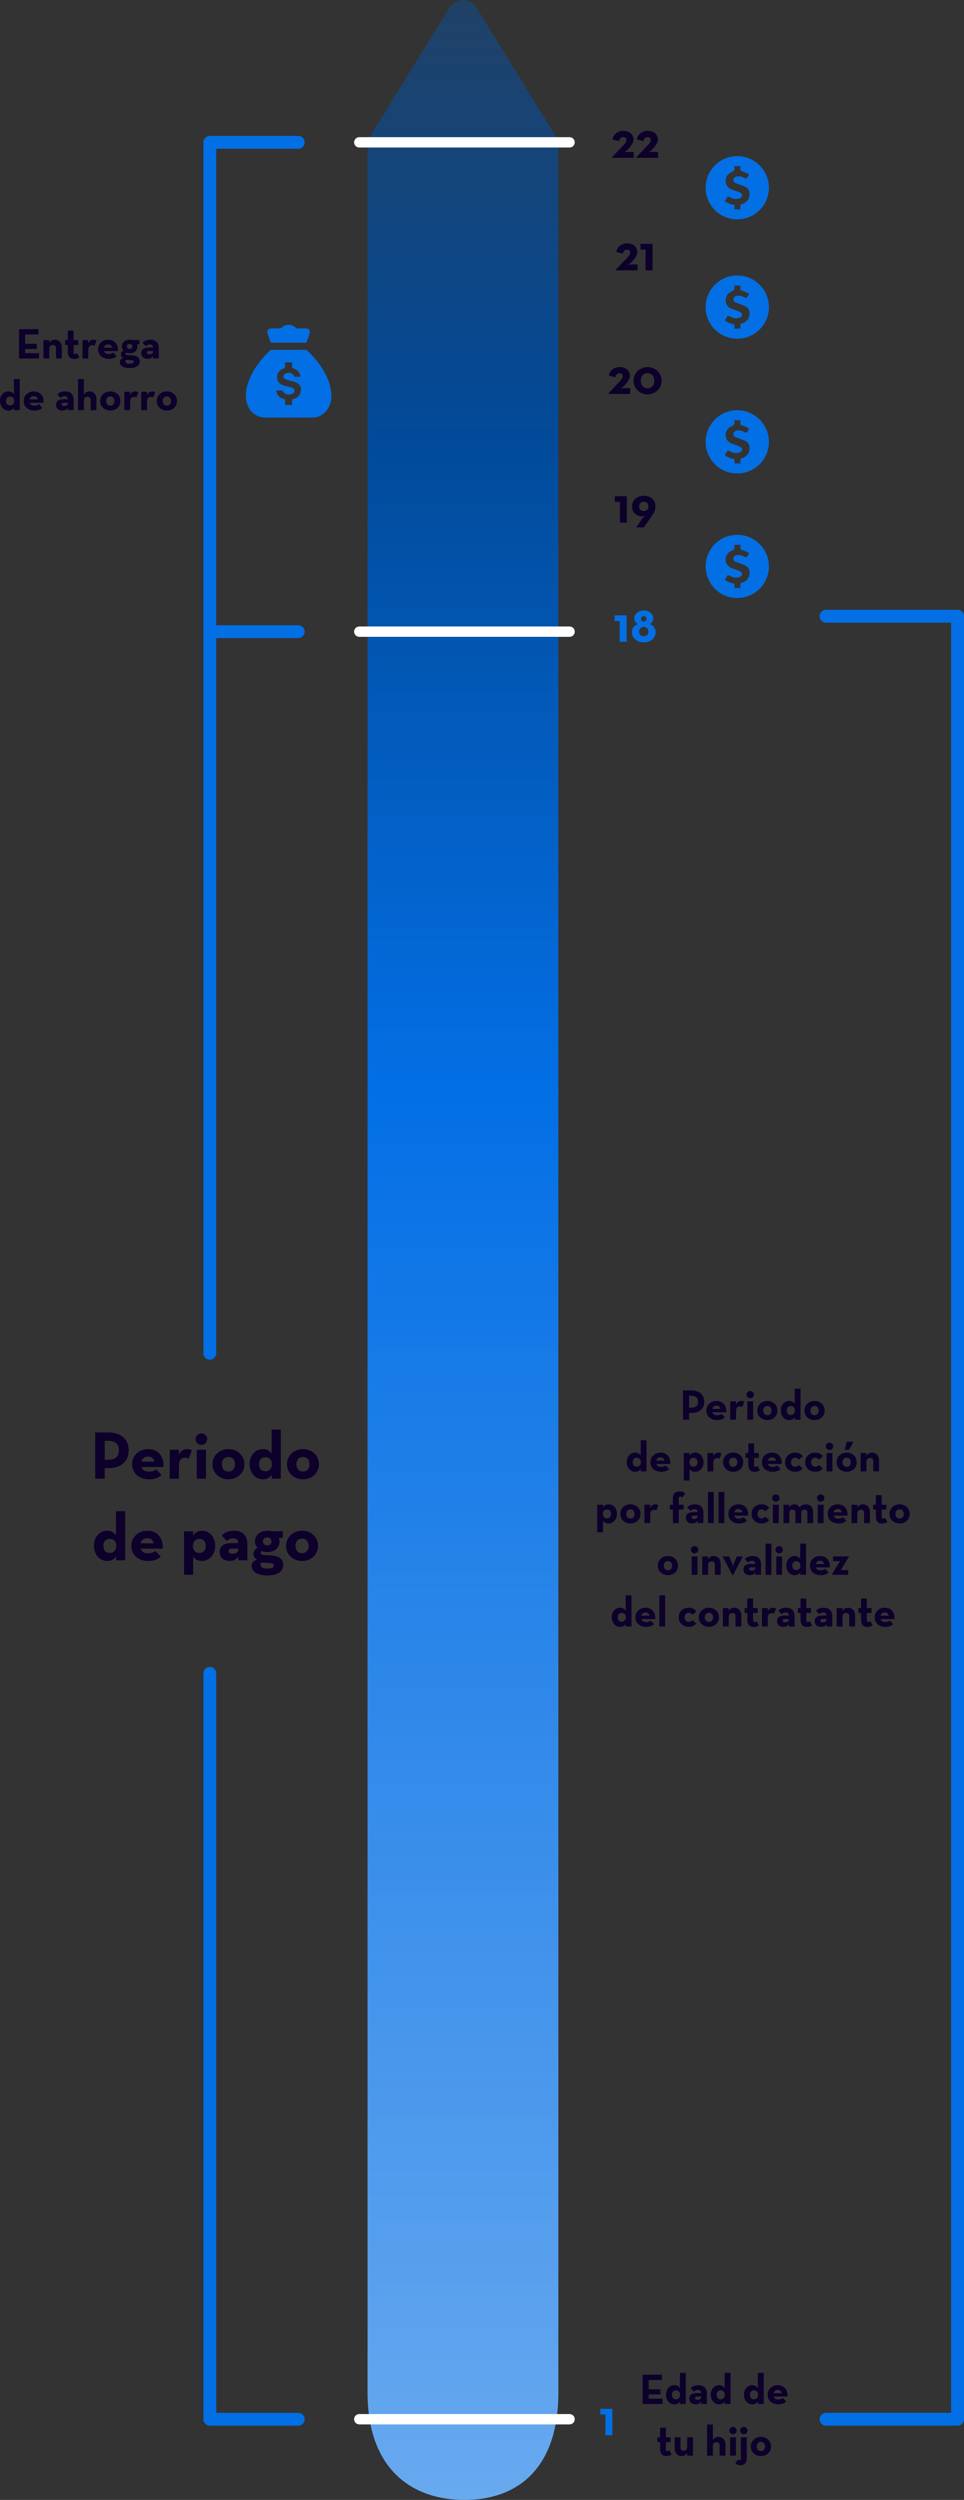 <!-- Generator: Adobe Illustrator 17.0.0, SVG Export Plug-In  -->
<svg version="1.1"
	 xmlns="http://www.w3.org/2000/svg" xmlns:xlink="http://www.w3.org/1999/xlink" xmlns:a="http://ns.adobe.com/AdobeSVGViewerExtensions/3.0/"
	 x="0px" y="0px" width="313.414px" height="812.472px" viewBox="0 0 313.414 812.472" enable-background="new 0 0 313.414 812.472"
	 xml:space="preserve">
<rect x="0" y="0" width="313.414" height="812.472" fill="#333333" stroke="none"/>
<defs>
</defs>
<g>
	<path fill="#036FE5" d="M201.479,201.834h-1.646v-1.845h3.902v8.595h-2.256V201.834z"/>
	<path fill="#036FE5" d="M205.432,205.473c0-1.351,0.807-2.223,1.942-2.651c-0.642-0.362-1.169-0.938-1.169-1.86
		c0-1.234,1.12-2.552,3.112-2.552c2.009,0,3.079,1.317,3.079,2.552c0,0.922-0.511,1.498-1.153,1.86
		c1.137,0.429,1.927,1.301,1.927,2.651c0,1.926-1.597,3.276-3.869,3.276C207.062,208.749,205.432,207.399,205.432,205.473z
		 M210.832,205.291c0-0.84-0.576-1.548-1.531-1.548s-1.531,0.708-1.531,1.548s0.576,1.481,1.531,1.481
		S210.832,206.131,210.832,205.291z M210.206,201.126c0-0.544-0.378-0.89-0.889-0.89s-0.922,0.346-0.922,0.89
		c0,0.526,0.411,0.889,0.922,0.889S210.206,201.653,210.206,201.126z"/>
</g>
<g>
	<g>
		<path fill="#0D002A" d="M201.545,163.115h-1.646v-1.845h3.902v8.595h-2.256V163.115z"/>
		<path fill="#0D002A" d="M208.841,168.515c0.378-0.544,1.037-1.005,1.037-1.005c-0.362,0.182-0.659,0.297-1.137,0.297
			c-1.811,0-3.243-1.235-3.243-3.211c0-2.157,1.696-3.474,3.787-3.474c2.074,0,3.819,1.268,3.819,3.424
			c0,1.235-0.494,2.157-1.383,3.425l-2.42,3.441h-2.503L208.841,168.515z M210.833,164.596c0-0.79-0.561-1.515-1.531-1.515
			c-0.972,0-1.531,0.725-1.531,1.515s0.56,1.515,1.531,1.515C210.272,166.111,210.833,165.386,210.833,164.596z"/>
	</g>
</g>
<g>
	<g>
		<path fill="#0D002A" d="M197.815,127.841l3.276-3.475c0.938-0.987,1.383-1.416,1.383-2.124c0-0.56-0.411-0.938-1.037-0.938
			c-0.757,0-1.186,0.592-1.433,1.316l-2.074-0.56c0.396-1.762,1.795-2.766,3.49-2.766c2.306,0,3.359,1.366,3.359,2.799
			c0,1.054-0.725,2.041-1.729,3.111l-0.247,0.264c-0.312,0.329-0.987,0.757-0.987,0.757s0.84-0.082,1.136-0.082h1.91v1.894h-7.047
			V127.841z"/>
		<path fill="#0D002A" d="M205.967,123.725c0-2.618,2.189-4.429,4.561-4.429c2.388,0,4.577,1.811,4.577,4.429
			c0,2.602-2.189,4.462-4.577,4.462C208.156,128.187,205.967,126.327,205.967,123.725z M212.75,123.725
			c0-1.531-0.972-2.453-2.223-2.453c-1.234,0-2.206,0.922-2.206,2.453s0.972,2.486,2.206,2.486
			C211.778,126.211,212.75,125.256,212.75,123.725z"/>
	</g>
</g>
<g>
	<g>
		<path fill="#0D002A" d="M200.236,87.66l3.276-3.475c0.938-0.987,1.383-1.416,1.383-2.124c0-0.56-0.411-0.938-1.037-0.938
			c-0.757,0-1.186,0.592-1.433,1.316l-2.074-0.56c0.396-1.762,1.795-2.766,3.49-2.766c2.306,0,3.359,1.366,3.359,2.799
			c0,1.054-0.725,2.041-1.729,3.111l-0.247,0.264c-0.312,0.329-0.987,0.757-0.987,0.757s0.84-0.082,1.136-0.082h1.91v1.894h-7.047
			V87.66z"/>
		<path fill="#0D002A" d="M209.887,81.107h-1.646v-1.845h3.902v8.595h-2.256V81.107z"/>
	</g>
</g>
<g>
	<g>
		<path fill="#0D002A" d="M199,51.086l3.276-3.475c0.938-0.987,1.383-1.416,1.383-2.124c0-0.56-0.411-0.938-1.037-0.938
			c-0.757,0-1.186,0.592-1.433,1.316l-2.074-0.56c0.396-1.762,1.795-2.766,3.49-2.766c2.306,0,3.359,1.366,3.359,2.799
			c0,1.054-0.725,2.041-1.729,3.111l-0.247,0.264c-0.312,0.329-0.987,0.757-0.987,0.757s0.84-0.082,1.136-0.082h1.91v1.894H199
			V51.086z"/>
		<path fill="#0D002A" d="M206.921,51.086l3.276-3.475c0.938-0.987,1.383-1.416,1.383-2.124c0-0.56-0.411-0.938-1.037-0.938
			c-0.757,0-1.186,0.592-1.433,1.316l-2.074-0.56c0.396-1.762,1.795-2.766,3.49-2.766c2.306,0,3.359,1.366,3.359,2.799
			c0,1.054-0.725,2.041-1.729,3.111l-0.247,0.264c-0.312,0.329-0.987,0.757-0.987,0.757s0.84-0.082,1.136-0.082h1.91v1.894h-7.047
			V51.086z"/>
	</g>
</g>
<path fill="#036FE5" d="M311.32,788.338h-42.734c-1.156,0-2.094-0.938-2.094-2.094s0.938-2.094,2.094-2.094h40.641V202.366h-40.641
	c-1.156,0-2.094-0.938-2.094-2.094s0.938-2.094,2.094-2.094h42.734c1.156,0,2.094,0.938,2.094,2.094v585.973
	C313.414,787.401,312.477,788.338,311.32,788.338z"/>
<g>
	
		<linearGradient id="SVGID_1_" gradientUnits="userSpaceOnUse" x1="-521.043" y1="131.169" x2="291.428" y2="131.169" gradientTransform="matrix(0 -1 1 0 19.346 291.428)">
		<stop  offset="0" style="stop-color:#68A9EF"/>
		<stop  offset="0.564" style="stop-color:#036FE5"/>
		<stop  offset="0.826" style="stop-color:#024A99"/>
		<stop  offset="1" style="stop-color:#204166"/>
	</linearGradient>
	<path fill="url(#SVGID_1_)" d="M181.533,45.625V777.59c0,24.806-13.408,34.882-30.538,34.882h0
		c-17.131,0-31.497-10.076-31.497-34.882V45.625L145.747,3.09c2.542-4.12,6.994-4.12,9.537,0L181.533,45.625z"/>
	<path fill="#FFFFFF" d="M185.178,787.927h-68.366c-0.929,0-1.683-0.754-1.683-1.683s0.754-1.683,1.683-1.683h68.366
		c0.929,0,1.683,0.754,1.683,1.683S186.106,787.927,185.178,787.927z"/>
	<path fill="#FFFFFF" d="M185.178,206.971h-68.366c-0.929,0-1.683-0.754-1.683-1.683s0.754-1.683,1.683-1.683h68.366
		c0.929,0,1.683,0.754,1.683,1.683S186.106,206.971,185.178,206.971z"/>
	<path fill="#FFFFFF" d="M185.178,47.943h-68.366c-0.929,0-1.683-0.754-1.683-1.683s0.754-1.683,1.683-1.683h68.366
		c0.929,0,1.683,0.754,1.683,1.683S186.106,47.943,185.178,47.943z"/>
</g>
<g>
	<path fill="#036FE5" d="M68.225,441.897c-1.151,0-2.085-0.934-2.085-2.085V205.288c0-1.151,0.934-2.085,2.085-2.085h28.734
		c1.151,0,2.085,0.934,2.085,2.085s-0.934,2.085-2.085,2.085H70.31v232.438C70.31,440.963,69.376,441.897,68.225,441.897z"/>
	
		<path fill="none" stroke="#036FE5" stroke-width="4.17" stroke-linecap="round" stroke-linejoin="round" stroke-miterlimit="10" d="
		M68.225,439.812"/>
	<path fill="#036FE5" d="M96.959,788.329H68.225c-1.151,0-2.085-0.934-2.085-2.085V543.829c0-1.151,0.934-2.085,2.085-2.085
		s2.085,0.934,2.085,2.085v240.33h26.649c1.151,0,2.085,0.934,2.085,2.085S98.11,788.329,96.959,788.329z"/>
	<path fill="#036FE5" d="M68.224,207.373c-1.151,0-2.085-0.934-2.085-2.085V46.26c0-1.151,0.934-2.085,2.085-2.085h28.733
		c1.151,0,2.085,0.934,2.085,2.085s-0.934,2.085-2.085,2.085H70.309v156.943C70.309,206.44,69.375,207.373,68.224,207.373z"/>
</g>
<g>
	<g>
		<path fill="#0D002A" d="M30.955,465.537h4.157c4.201,0,6.722,2.189,6.722,5.815s-2.543,5.793-6.722,5.793h-1.062v3.427h-3.096
			V465.537z M35.023,474.426c2.521,0,3.626-1.018,3.626-3.073c0-2.078-1.149-3.096-3.626-3.096h-0.973v6.169H35.023z"/>
		<path fill="#0D002A" d="M48.445,478.295c1.084,0,1.901-0.42,2.366-0.752l1.702,1.835c-0.906,0.796-2.056,1.394-4.023,1.394
			c-3.361,0-5.528-2.034-5.528-4.931c0-2.853,2.277-4.887,5.196-4.887c3.383,0,5.218,2.521,4.997,5.815h-7.142
			C46.301,477.743,47.097,478.295,48.445,478.295z M50.148,475.045c-0.133-1.039-0.797-1.658-1.968-1.658
			c-1.172,0-1.968,0.53-2.212,1.658H50.148z"/>
		<path fill="#0D002A" d="M55.19,471.154h2.984l-0.044,1.702c0.686-1.547,1.791-1.901,2.764-1.901c0.619,0,1.084,0.177,1.46,0.376
			l-0.951,2.72c-0.376-0.177-0.729-0.287-1.149-0.287c-1.349,0-2.079,0.619-2.079,2.631v4.179H55.19V471.154z"/>
		<path fill="#0D002A" d="M63.571,467.704c0-1.083,0.884-1.857,1.901-1.857c1.017,0,1.879,0.774,1.879,1.857
			c0,1.105-0.862,1.88-1.879,1.88C64.455,469.584,63.571,468.81,63.571,467.704z M63.969,471.154h2.985v9.419h-2.985V471.154z"/>
		<path fill="#0D002A" d="M69.076,475.885c0-2.874,2.277-4.931,5.196-4.931c2.918,0,5.174,2.057,5.174,4.931
			c0,2.853-2.256,4.887-5.174,4.887C71.354,480.772,69.076,478.738,69.076,475.885z M76.395,475.885
			c0-1.415-0.796-2.365-2.122-2.365c-1.327,0-2.145,0.95-2.145,2.365c0,1.394,0.817,2.366,2.145,2.366
			C75.599,478.251,76.395,477.279,76.395,475.885z"/>
		<path fill="#0D002A" d="M81.149,475.841c0-2.896,1.945-4.887,4.223-4.887c1.504,0,2.344,0.598,2.941,1.526v-7.872h2.984v15.964
			h-2.984l0.065-1.371c-0.53,0.995-1.525,1.57-2.962,1.57C83.117,480.772,81.149,478.738,81.149,475.841z M88.401,475.841
			c0-1.393-0.84-2.255-2.122-2.255c-1.261,0-2.057,0.862-2.057,2.255c0,1.481,0.796,2.321,2.057,2.321
			C87.562,478.162,88.401,477.323,88.401,475.841z"/>
		<path fill="#0D002A" d="M93.311,475.885c0-2.874,2.277-4.931,5.196-4.931c2.918,0,5.174,2.057,5.174,4.931
			c0,2.853-2.256,4.887-5.174,4.887C95.588,480.772,93.311,478.738,93.311,475.885z M100.629,475.885
			c0-1.415-0.796-2.365-2.122-2.365c-1.327,0-2.145,0.95-2.145,2.365c0,1.394,0.817,2.366,2.145,2.366
			C99.833,478.251,100.629,477.279,100.629,475.885z"/>
		<path fill="#0D002A" d="M30.547,502.375c0-2.896,1.945-4.887,4.223-4.887c1.504,0,2.344,0.598,2.941,1.526v-7.872h2.984v15.964
			h-2.984l0.065-1.371c-0.53,0.995-1.525,1.57-2.962,1.57C32.515,507.306,30.547,505.272,30.547,502.375z M37.799,502.375
			c0-1.393-0.84-2.255-2.122-2.255c-1.261,0-2.057,0.862-2.057,2.255c0,1.481,0.796,2.321,2.057,2.321
			C36.959,504.697,37.799,503.857,37.799,502.375z"/>
		<path fill="#0D002A" d="M48.191,504.829c1.084,0,1.901-0.42,2.366-0.752l1.702,1.835c-0.906,0.796-2.056,1.394-4.023,1.394
			c-3.361,0-5.528-2.034-5.528-4.931c0-2.853,2.277-4.887,5.196-4.887c3.383,0,5.218,2.521,4.997,5.815H45.76
			C46.047,504.277,46.843,504.829,48.191,504.829z M49.895,501.579c-0.133-1.039-0.797-1.658-1.968-1.658
			c-1.172,0-1.968,0.53-2.212,1.658H49.895z"/>
		<path fill="#0D002A" d="M59.823,497.688h2.984l-0.065,1.459c0.574-1.017,1.569-1.658,3.028-1.658c2.277,0,4.201,1.99,4.201,4.887
			s-1.968,4.931-4.268,4.931c-1.437,0-2.409-0.598-2.896-1.46v5.948h-2.984V497.688z M66.898,502.375
			c0-1.393-0.796-2.255-2.057-2.255c-1.282,0-2.122,0.862-2.122,2.255c0,1.481,0.84,2.321,2.122,2.321
			C66.103,504.697,66.898,503.857,66.898,502.375z"/>
		<path fill="#0D002A" d="M75.876,499.943c-1.127,0-1.725,0.487-2.145,0.862l-1.658-1.769c0.885-0.862,1.88-1.548,4.091-1.548
			c2.409,0,4.245,1.305,4.245,4.268v5.351h-2.963l0.066-1.305c-0.708,1.084-1.526,1.504-2.786,1.504
			c-1.725,0-3.316-0.774-3.316-2.963c0-2.012,1.525-2.83,3.847-2.83h2.189C77.401,500.43,76.871,499.943,75.876,499.943z
			 M75.412,503.282c-0.752,0-1.084,0.332-1.084,0.862c0,0.531,0.442,0.84,1.283,0.84c1.216,0,1.835-0.53,1.835-1.326v-0.376H75.412z
			"/>
		<path fill="#0D002A" d="M91.95,497.665v2.123h-1.393c0.221,0.332,0.332,0.729,0.332,1.149c0,2.013-1.548,3.493-3.958,3.493
			c-0.752,0-1.393-0.11-1.924-0.375c-0.154,0.132-0.243,0.331-0.243,0.574c0,0.442,0.288,0.729,0.973,0.752l2.322,0.11
			c2.564,0.133,4.023,1.194,4.023,3.029c0,1.99-1.459,3.493-5.195,3.493c-3.383,0-5.063-1.305-5.063-3.095
			c0-1.018,0.663-1.681,1.725-2.079c-0.773-0.42-1.128-1.039-1.128-1.901c0-0.84,0.465-1.481,1.305-1.857
			c-0.53-0.574-0.84-1.326-0.84-2.145c0-2.012,1.636-3.449,4.046-3.449c0.509,0,0.973,0.066,1.393,0.177H91.95z M84.721,508.544
			c0,0.751,0.53,1.238,2.167,1.238c1.746,0,2.145-0.465,2.145-1.04c0-0.53-0.354-0.707-1.57-0.773l-2.476-0.155
			C84.809,508.013,84.721,508.256,84.721,508.544z M88.28,500.938c0-0.752-0.486-1.26-1.393-1.26c-0.907,0-1.394,0.508-1.394,1.26
			c0,0.796,0.486,1.327,1.394,1.327C87.794,502.265,88.28,501.734,88.28,500.938z"/>
		<path fill="#0D002A" d="M93.013,502.419c0-2.874,2.277-4.931,5.196-4.931c2.918,0,5.174,2.057,5.174,4.931
			c0,2.853-2.256,4.887-5.174,4.887C95.29,507.306,93.013,505.272,93.013,502.419z M100.331,502.419
			c0-1.415-0.796-2.365-2.122-2.365c-1.327,0-2.145,0.95-2.145,2.365c0,1.394,0.817,2.366,2.145,2.366
			C99.535,504.786,100.331,503.813,100.331,502.419z"/>
	</g>
</g>
<g>
	<g>
		<path fill="#0D002A" d="M6.195,106.979h6.304v1.724H8.157v3.025h3.823v1.681H8.157v1.373h4.538v1.723h-6.5V106.979z"/>
		<path fill="#0D002A" d="M14.12,110.537h1.892l-0.042,0.98c0.364-0.715,1.064-1.107,1.891-1.107c1.303,0,2.241,0.953,2.241,2.647
			v3.446h-1.891v-3.319c0-0.673-0.322-1.051-0.995-1.051c-0.756,0-1.204,0.42-1.204,1.177v3.193H14.12V110.537z"/>
		<path fill="#0D002A" d="M22.044,114.263v-2.157h-0.882v-1.568h0.882v-3.11h1.877v3.11h1.527v1.568h-1.527v2.213
			c0,0.603,0.196,0.729,0.49,0.729c0.309,0,0.532-0.168,0.659-0.252l0.714,1.316c-0.294,0.238-0.798,0.547-1.667,0.547
			C22.913,116.659,22.044,116.056,22.044,114.263z"/>
		<path fill="#0D002A" d="M26.817,110.537h1.892l-0.028,1.078c0.435-0.98,1.135-1.205,1.751-1.205c0.393,0,0.687,0.112,0.925,0.238
			l-0.603,1.724c-0.238-0.112-0.463-0.183-0.729-0.183c-0.854,0-1.316,0.393-1.316,1.667v2.647h-1.892V110.537z"/>
		<path fill="#0D002A" d="M35.359,115.062c0.687,0,1.205-0.267,1.499-0.477l1.079,1.162c-0.575,0.505-1.303,0.883-2.55,0.883
			c-2.129,0-3.502-1.289-3.502-3.124c0-1.807,1.442-3.096,3.292-3.096c2.143,0,3.306,1.598,3.166,3.685h-4.525
			C34.001,114.711,34.505,115.062,35.359,115.062z M36.438,113.002c-0.084-0.658-0.505-1.051-1.247-1.051s-1.246,0.337-1.4,1.051
			H36.438z"/>
		<path fill="#0D002A" d="M45.357,110.523v1.345h-0.882c0.14,0.21,0.21,0.463,0.21,0.729c0,1.274-0.98,2.213-2.508,2.213
			c-0.476,0-0.882-0.069-1.219-0.237c-0.098,0.084-0.153,0.21-0.153,0.363c0,0.28,0.182,0.463,0.616,0.477l1.471,0.07
			c1.625,0.084,2.549,0.756,2.549,1.919c0,1.261-0.924,2.213-3.291,2.213c-2.144,0-3.208-0.826-3.208-1.961
			c0-0.645,0.42-1.064,1.093-1.316c-0.49-0.267-0.715-0.658-0.715-1.205c0-0.532,0.294-0.938,0.826-1.177
			c-0.336-0.363-0.532-0.84-0.532-1.358c0-1.274,1.037-2.186,2.563-2.186c0.322,0,0.616,0.042,0.883,0.112H45.357z M40.777,117.414
			c0,0.477,0.336,0.785,1.373,0.785c1.106,0,1.358-0.295,1.358-0.659c0-0.336-0.225-0.448-0.995-0.49l-1.568-0.098
			C40.833,117.078,40.777,117.233,40.777,117.414z M43.032,112.596c0-0.477-0.308-0.798-0.882-0.798
			c-0.575,0-0.883,0.321-0.883,0.798c0,0.504,0.308,0.841,0.883,0.841C42.725,113.437,43.032,113.1,43.032,112.596z"/>
		<path fill="#0D002A" d="M48.758,111.966c-0.714,0-1.093,0.308-1.358,0.546l-1.051-1.12c0.561-0.547,1.19-0.981,2.592-0.981
			c1.526,0,2.689,0.827,2.689,2.704v3.39h-1.878l0.043-0.826c-0.448,0.687-0.967,0.952-1.766,0.952c-1.093,0-2.101-0.49-2.101-1.877
			c0-1.274,0.966-1.793,2.437-1.793h1.387C49.725,112.274,49.389,111.966,48.758,111.966z M48.464,114.081
			c-0.477,0-0.687,0.21-0.687,0.546s0.28,0.532,0.812,0.532c0.771,0,1.162-0.336,1.162-0.841v-0.237H48.464z"/>
		<path fill="#0D002A" d="M0,130.306c0-1.835,1.233-3.096,2.676-3.096c0.952,0,1.484,0.379,1.863,0.967v-4.986H6.43v10.113H4.539
			l0.042-0.868c-0.336,0.63-0.967,0.994-1.877,0.994C1.247,133.43,0,132.141,0,130.306z M4.595,130.306
			c0-0.882-0.532-1.429-1.345-1.429c-0.798,0-1.303,0.547-1.303,1.429c0,0.938,0.505,1.472,1.303,1.472
			C4.062,131.778,4.595,131.245,4.595,130.306z"/>
		<path fill="#0D002A" d="M11.174,131.862c0.687,0,1.205-0.267,1.499-0.477l1.079,1.162c-0.575,0.505-1.303,0.883-2.55,0.883
			c-2.129,0-3.502-1.289-3.502-3.124c0-1.807,1.442-3.096,3.292-3.096c2.143,0,3.306,1.598,3.166,3.685H9.633
			C9.815,131.511,10.319,131.862,11.174,131.862z M12.253,129.802c-0.084-0.658-0.505-1.051-1.247-1.051s-1.246,0.337-1.4,1.051
			H12.253z"/>
		<path fill="#0D002A" d="M21.058,128.766c-0.714,0-1.093,0.308-1.358,0.546l-1.051-1.12c0.561-0.547,1.19-0.981,2.592-0.981
			c1.526,0,2.689,0.827,2.689,2.704v3.39h-1.877l0.042-0.826c-0.448,0.687-0.967,0.952-1.766,0.952c-1.093,0-2.101-0.49-2.101-1.877
			c0-1.274,0.966-1.793,2.437-1.793h1.388C22.024,129.074,21.688,128.766,21.058,128.766z M20.764,130.881
			c-0.477,0-0.687,0.21-0.687,0.546s0.28,0.532,0.812,0.532c0.771,0,1.163-0.336,1.163-0.841v-0.237H20.764z"/>
		<path fill="#0D002A" d="M25.368,123.191h1.892v5.085c0.364-0.687,1.022-1.065,1.849-1.065c1.303,0,2.241,0.953,2.241,2.647v3.446
			h-1.891v-3.319c0-0.673-0.322-1.051-0.995-1.051c-0.756,0-1.204,0.42-1.204,1.177v3.193h-1.892V123.191z"/>
		<path fill="#0D002A" d="M32.578,130.334c0-1.821,1.442-3.124,3.292-3.124c1.849,0,3.277,1.303,3.277,3.124
			c0,1.807-1.429,3.096-3.277,3.096C34.021,133.43,32.578,132.141,32.578,130.334z M37.215,130.334c0-0.896-0.505-1.499-1.345-1.499
			c-0.841,0-1.358,0.603-1.358,1.499c0,0.883,0.518,1.499,1.358,1.499C36.71,131.833,37.215,131.217,37.215,130.334z"/>
		<path fill="#0D002A" d="M40.418,127.337h1.892l-0.028,1.078c0.435-0.98,1.135-1.205,1.751-1.205c0.393,0,0.687,0.112,0.925,0.238
			l-0.603,1.724c-0.238-0.112-0.463-0.183-0.729-0.183c-0.854,0-1.316,0.393-1.316,1.667v2.647h-1.892V127.337z"/>
		<path fill="#0D002A" d="M45.906,127.337h1.892l-0.028,1.078c0.435-0.98,1.135-1.205,1.751-1.205c0.393,0,0.687,0.112,0.925,0.238
			l-0.603,1.724c-0.238-0.112-0.463-0.183-0.729-0.183c-0.854,0-1.316,0.393-1.316,1.667v2.647h-1.892V127.337z"/>
		<path fill="#0D002A" d="M50.975,130.334c0-1.821,1.442-3.124,3.292-3.124c1.849,0,3.277,1.303,3.277,3.124
			c0,1.807-1.429,3.096-3.277,3.096C52.417,133.43,50.975,132.141,50.975,130.334z M55.611,130.334c0-0.896-0.505-1.499-1.345-1.499
			c-0.841,0-1.358,0.603-1.358,1.499c0,0.883,0.518,1.499,1.358,1.499C55.106,131.833,55.611,131.217,55.611,130.334z"/>
	</g>
</g>
<g id="LHiDmh.tif_1_">
	<g>
		<path fill="#036FE5" d="M107.739,127.893c0,0.498,0,0.995,0,1.493c-0.021,0.097-0.051,0.193-0.062,0.291
			c-0.149,1.342-0.581,2.579-1.426,3.642c-1.143,1.438-2.586,2.367-4.479,2.372c-5.291,0.016-10.581,0.015-15.872-0.008
			c-0.575-0.003-1.187-0.1-1.717-0.314c-2.621-1.061-3.92-3.118-4.192-5.863c-0.183-1.841,0.152-3.632,0.774-5.359
			c1.444-4.013,3.952-7.305,7.008-10.217c0.187-0.179,0.382-0.235,0.634-0.235c3.606,0.007,7.212,0.008,10.819-0.002
			c0.307-0.001,0.527,0.092,0.746,0.3c2.013,1.909,3.766,4.028,5.181,6.416c1.041,1.757,1.875,3.606,2.279,5.623
			C107.556,126.649,107.638,127.273,107.739,127.893z M94.991,129.798c0.171-0.048,0.333-0.09,0.493-0.139
			c1.129-0.35,1.955-1.004,2.255-2.207c0.363-1.455-0.195-2.659-1.59-3.218c-0.644-0.258-1.348-0.362-2.019-0.553
			c-0.497-0.141-1.01-0.26-1.471-0.481c-0.556-0.267-0.682-0.925-0.299-1.411c0.159-0.202,0.401-0.375,0.642-0.468
			c1.195-0.463,2.211-0.032,2.736,1.123c0.63,0,1.258,0,1.913,0c-0.16-1.65-1.205-2.437-2.68-2.847c0-0.62,0-1.224,0-1.827
			c-0.778,0-1.519,0-2.293,0c0,0.516-0.015,1.012,0.006,1.506c0.011,0.259-0.06,0.376-0.323,0.442
			c-0.579,0.145-1.08,0.441-1.507,0.867c-1.045,1.041-1.087,3.162,0.194,4.104c0.57,0.419,1.229,0.6,1.901,0.764
			c0.722,0.176,1.463,0.313,2.148,0.587c0.831,0.333,0.885,1.29,0.16,1.808c-1.126,0.804-2.922,0.316-3.444-0.932
			c-0.651,0-1.299,0-1.967,0c0.155,1.764,1.3,2.522,2.847,2.893c0,0.623,0,1.217,0,1.8c0.781,0,1.531,0,2.296,0
			C94.991,130.992,94.991,130.406,94.991,129.798z"/>
		<path fill="#036FE5" d="M94.238,105.568c0.137,0.04,0.272,0.088,0.41,0.12c0.587,0.135,1.105,0.403,1.533,0.823
			c0.178,0.175,0.361,0.23,0.601,0.227c0.87-0.011,1.741-0.007,2.612-0.004c1.109,0.004,1.612,0.71,1.249,1.751
			c-0.301,0.863-0.613,1.723-0.905,2.589c-0.071,0.211-0.16,0.302-0.401,0.301c-3.663-0.009-7.327-0.009-10.99,0
			c-0.236,0.001-0.337-0.078-0.41-0.292c-0.3-0.887-0.622-1.768-0.926-2.654c-0.329-0.958,0.178-1.681,1.192-1.694
			c0.916-0.011,1.832,0.007,2.747-0.011c0.17-0.003,0.372-0.083,0.499-0.196c0.521-0.463,1.113-0.766,1.797-0.893
			c0.061-0.011,0.119-0.045,0.178-0.068C93.695,105.568,93.967,105.568,94.238,105.568z"/>
	</g>
</g>
<path fill="#036FE5" d="M239.715,173.804c5.646,0.006,10.293,4.654,10.276,10.276c-0.017,5.706-4.609,10.278-10.314,10.269
	c-5.681-0.009-10.259-4.583-10.257-10.248C229.422,178.41,234.033,173.798,239.715,173.804z M238.799,177.064
	c-0.015,0.139-0.056,0.259-0.036,0.367c0.154,0.864-0.155,1.304-1.025,1.647c-1.724,0.681-2.353,2.908-1.361,4.402
	c0.562,0.847,1.471,1.156,2.371,1.478c0.666,0.239,1.364,0.431,1.973,0.778c0.779,0.444,0.688,1.432-0.155,1.738
	c-0.524,0.19-1.137,0.32-1.675,0.241c-0.65-0.096-1.267-0.431-1.889-0.684c-0.22-0.09-0.408-0.195-0.56,0.08
	c-0.811,1.468-1.261,1.265,0.539,2.069c0.562,0.251,1.181,0.374,1.813,0.567c0,0.45,0,0.9,0,1.353c0.66,0,1.275,0,1.921,0
	c0-0.268,0.024-0.491-0.005-0.706c-0.076-0.57,0.031-0.98,0.708-1.065c0.223-0.028,0.439-0.177,0.643-0.296
	c1.229-0.72,1.714-1.83,1.627-3.211c-0.077-1.212-0.867-1.859-1.907-2.267c-0.866-0.339-1.753-0.628-2.614-0.981
	c-0.444-0.182-0.765-0.521-0.718-1.061c0.049-0.562,0.397-0.878,0.911-1.034c0.792-0.24,1.557-0.095,2.275,0.247
	c1.193,0.569,0.985,0.565,1.736-0.56c0.194-0.291,0.137-0.495-0.133-0.617c-0.703-0.317-1.411-0.633-2.141-0.878
	c-0.276-0.093-0.401-0.162-0.386-0.458c0.019-0.382,0.005-0.766,0.005-1.152C240.029,177.064,239.425,177.064,238.799,177.064z"/>
<path fill="#036FE5" d="M239.715,133.322c5.646,0.006,10.293,4.654,10.276,10.276c-0.017,5.706-4.609,10.278-10.314,10.269
	c-5.681-0.009-10.259-4.583-10.257-10.248C229.422,137.927,234.033,133.316,239.715,133.322z M238.799,136.581
	c-0.015,0.139-0.056,0.259-0.036,0.367c0.154,0.864-0.155,1.304-1.025,1.647c-1.724,0.681-2.353,2.908-1.361,4.402
	c0.562,0.847,1.471,1.156,2.371,1.478c0.666,0.239,1.364,0.431,1.973,0.778c0.779,0.444,0.688,1.432-0.155,1.738
	c-0.524,0.19-1.137,0.32-1.675,0.241c-0.65-0.096-1.267-0.431-1.889-0.684c-0.22-0.09-0.408-0.195-0.56,0.08
	c-0.811,1.468-1.261,1.265,0.539,2.069c0.562,0.251,1.181,0.374,1.813,0.567c0,0.45,0,0.9,0,1.353c0.66,0,1.275,0,1.921,0
	c0-0.268,0.024-0.491-0.005-0.706c-0.076-0.57,0.031-0.98,0.708-1.065c0.223-0.028,0.439-0.177,0.643-0.296
	c1.229-0.72,1.714-1.83,1.627-3.211c-0.077-1.212-0.867-1.859-1.907-2.267c-0.866-0.339-1.753-0.628-2.614-0.981
	c-0.444-0.182-0.765-0.521-0.718-1.061c0.049-0.562,0.397-0.878,0.911-1.034c0.792-0.24,1.557-0.095,2.275,0.247
	c1.193,0.569,0.985,0.566,1.736-0.56c0.194-0.291,0.137-0.495-0.133-0.617c-0.703-0.317-1.411-0.633-2.141-0.878
	c-0.276-0.093-0.401-0.162-0.386-0.458c0.019-0.382,0.005-0.766,0.005-1.152C240.029,136.581,239.425,136.581,238.799,136.581z"/>
<path fill="#036FE5" d="M239.715,89.527c5.646,0.006,10.293,4.654,10.276,10.276c-0.017,5.706-4.609,10.278-10.314,10.269
	c-5.681-0.009-10.259-4.583-10.257-10.248C229.422,94.133,234.033,89.521,239.715,89.527z M238.799,92.787
	c-0.015,0.139-0.056,0.259-0.036,0.367c0.154,0.864-0.155,1.304-1.025,1.647c-1.724,0.681-2.353,2.908-1.361,4.402
	c0.562,0.847,1.471,1.156,2.371,1.478c0.666,0.239,1.364,0.431,1.973,0.778c0.779,0.444,0.688,1.432-0.155,1.738
	c-0.524,0.19-1.137,0.32-1.675,0.241c-0.65-0.096-1.267-0.431-1.889-0.684c-0.22-0.09-0.408-0.195-0.56,0.08
	c-0.811,1.468-1.261,1.265,0.539,2.069c0.562,0.251,1.181,0.374,1.813,0.567c0,0.45,0,0.9,0,1.353c0.66,0,1.275,0,1.921,0
	c0-0.268,0.024-0.491-0.005-0.706c-0.076-0.57,0.031-0.98,0.708-1.065c0.223-0.028,0.439-0.177,0.643-0.296
	c1.229-0.72,1.714-1.83,1.627-3.211c-0.077-1.212-0.867-1.859-1.907-2.267c-0.866-0.339-1.753-0.628-2.614-0.981
	c-0.444-0.182-0.765-0.521-0.718-1.061c0.049-0.562,0.397-0.878,0.911-1.034c0.792-0.24,1.557-0.095,2.275,0.247
	c1.193,0.569,0.985,0.565,1.736-0.56c0.194-0.291,0.137-0.495-0.133-0.617c-0.703-0.317-1.411-0.633-2.141-0.878
	c-0.276-0.093-0.401-0.162-0.386-0.458c0.019-0.382,0.005-0.766,0.005-1.152C240.029,92.787,239.425,92.787,238.799,92.787z"/>
<path fill="#036FE5" d="M239.715,50.737c5.646,0.006,10.293,4.654,10.276,10.276c-0.017,5.706-4.609,10.278-10.314,10.269
	c-5.681-0.009-10.259-4.583-10.257-10.248C229.422,55.343,234.033,50.731,239.715,50.737z M238.799,53.997
	c-0.015,0.139-0.056,0.259-0.036,0.367c0.154,0.864-0.155,1.304-1.025,1.647c-1.724,0.681-2.353,2.908-1.361,4.402
	c0.562,0.847,1.471,1.156,2.371,1.478c0.666,0.239,1.364,0.431,1.973,0.778c0.779,0.444,0.688,1.432-0.155,1.738
	c-0.524,0.19-1.137,0.32-1.675,0.241c-0.65-0.096-1.267-0.431-1.889-0.684c-0.22-0.09-0.408-0.195-0.56,0.08
	c-0.811,1.468-1.261,1.265,0.539,2.069c0.562,0.251,1.181,0.374,1.813,0.567c0,0.45,0,0.9,0,1.353c0.66,0,1.275,0,1.921,0
	c0-0.268,0.024-0.491-0.005-0.706c-0.076-0.57,0.031-0.98,0.708-1.065c0.223-0.028,0.439-0.177,0.643-0.296
	c1.229-0.72,1.714-1.83,1.627-3.211c-0.077-1.212-0.867-1.859-1.907-2.267c-0.866-0.339-1.753-0.628-2.614-0.981
	c-0.444-0.182-0.765-0.521-0.718-1.061c0.049-0.562,0.397-0.878,0.911-1.034c0.792-0.24,1.557-0.095,2.275,0.247
	c1.193,0.569,0.985,0.565,1.736-0.56c0.194-0.291,0.137-0.495-0.133-0.617c-0.703-0.317-1.411-0.633-2.141-0.878
	c-0.276-0.093-0.401-0.162-0.386-0.458c0.019-0.382,0.005-0.766,0.005-1.152C240.029,53.997,239.425,53.997,238.799,53.997z"/>
<g>
	<g>
		<path fill="#0D002A" d="M222.062,451.873h2.634c2.661,0,4.259,1.387,4.259,3.685c0,2.297-1.611,3.67-4.259,3.67h-0.672v2.171
			h-1.962V451.873z M224.641,457.504c1.597,0,2.297-0.644,2.297-1.946c0-1.317-0.729-1.961-2.297-1.961h-0.616v3.907H224.641z"/>
		<path fill="#0D002A" d="M233.139,459.956c0.687,0,1.205-0.267,1.499-0.477l1.079,1.162c-0.575,0.505-1.303,0.883-2.55,0.883
			c-2.129,0-3.502-1.289-3.502-3.124c0-1.807,1.442-3.096,3.292-3.096c2.143,0,3.306,1.598,3.166,3.685h-4.525
			C231.78,459.606,232.284,459.956,233.139,459.956z M234.218,457.897c-0.084-0.658-0.505-1.051-1.247-1.051s-1.246,0.337-1.4,1.051
			H234.218z"/>
		<path fill="#0D002A" d="M237.407,455.432h1.892l-0.028,1.078c0.435-0.98,1.135-1.205,1.751-1.205c0.393,0,0.687,0.112,0.925,0.238
			l-0.603,1.724c-0.238-0.112-0.463-0.183-0.729-0.183c-0.854,0-1.316,0.393-1.316,1.667v2.647h-1.892V455.432z"/>
		<path fill="#0D002A" d="M242.714,453.246c0-0.687,0.56-1.177,1.204-1.177s1.191,0.49,1.191,1.177c0,0.7-0.547,1.19-1.191,1.19
			S242.714,453.947,242.714,453.246z M242.966,455.432h1.891v5.967h-1.891V455.432z"/>
		<path fill="#0D002A" d="M246.199,458.429c0-1.821,1.442-3.124,3.292-3.124c1.849,0,3.277,1.303,3.277,3.124
			c0,1.807-1.429,3.096-3.277,3.096C247.642,461.525,246.199,460.236,246.199,458.429z M250.836,458.429
			c0-0.896-0.505-1.499-1.345-1.499c-0.841,0-1.358,0.603-1.358,1.499c0,0.883,0.518,1.499,1.358,1.499
			C250.331,459.928,250.836,459.312,250.836,458.429z"/>
		<path fill="#0D002A" d="M253.843,458.401c0-1.835,1.233-3.096,2.676-3.096c0.952,0,1.485,0.379,1.863,0.967v-4.986h1.891v10.113
			h-1.891l0.042-0.868c-0.336,0.63-0.967,0.994-1.877,0.994C255.09,461.525,253.843,460.236,253.843,458.401z M258.438,458.401
			c0-0.882-0.532-1.429-1.345-1.429c-0.798,0-1.303,0.547-1.303,1.429c0,0.938,0.505,1.472,1.303,1.472
			C257.905,459.872,258.438,459.339,258.438,458.401z"/>
		<path fill="#0D002A" d="M261.543,458.429c0-1.821,1.442-3.124,3.292-3.124c1.849,0,3.277,1.303,3.277,3.124
			c0,1.807-1.429,3.096-3.277,3.096C262.985,461.525,261.543,460.236,261.543,458.429z M266.18,458.429
			c0-0.896-0.505-1.499-1.345-1.499c-0.841,0-1.358,0.603-1.358,1.499c0,0.883,0.518,1.499,1.358,1.499
			C265.675,459.928,266.18,459.312,266.18,458.429z"/>
		<path fill="#0D002A" d="M203.765,475.201c0-1.835,1.233-3.096,2.676-3.096c0.952,0,1.485,0.379,1.863,0.967v-4.986h1.891v10.113
			h-1.891l0.042-0.868c-0.336,0.63-0.967,0.994-1.877,0.994C205.012,478.325,203.765,477.036,203.765,475.201z M208.359,475.201
			c0-0.882-0.532-1.429-1.345-1.429c-0.798,0-1.303,0.547-1.303,1.429c0,0.938,0.505,1.472,1.303,1.472
			C207.827,476.672,208.359,476.139,208.359,475.201z"/>
		<path fill="#0D002A" d="M214.938,476.756c0.687,0,1.205-0.267,1.499-0.477l1.079,1.162c-0.575,0.505-1.303,0.883-2.55,0.883
			c-2.129,0-3.502-1.289-3.502-3.124c0-1.807,1.442-3.096,3.292-3.096c2.143,0,3.306,1.598,3.166,3.685h-4.524
			C213.58,476.406,214.084,476.756,214.938,476.756z M216.018,474.697c-0.084-0.658-0.505-1.051-1.247-1.051s-1.246,0.337-1.4,1.051
			H216.018z"/>
		<path fill="#0D002A" d="M222.301,472.232h1.892l-0.042,0.924c0.364-0.645,0.994-1.051,1.919-1.051
			c1.442,0,2.661,1.261,2.661,3.096s-1.247,3.124-2.703,3.124c-0.911,0-1.527-0.378-1.835-0.925v3.769h-1.892V472.232z
			 M226.783,475.201c0-0.882-0.504-1.429-1.303-1.429c-0.812,0-1.345,0.547-1.345,1.429c0,0.938,0.532,1.472,1.345,1.472
			C226.279,476.672,226.783,476.139,226.783,475.201z"/>
		<path fill="#0D002A" d="M230.015,472.232h1.892l-0.028,1.078c0.435-0.98,1.135-1.205,1.751-1.205c0.393,0,0.687,0.112,0.925,0.238
			l-0.603,1.724c-0.238-0.112-0.463-0.183-0.729-0.183c-0.854,0-1.316,0.393-1.316,1.667v2.647h-1.892V472.232z"/>
		<path fill="#0D002A" d="M235.083,475.229c0-1.821,1.442-3.124,3.292-3.124c1.849,0,3.277,1.303,3.277,3.124
			c0,1.807-1.429,3.096-3.277,3.096C236.525,478.325,235.083,477.036,235.083,475.229z M239.72,475.229
			c0-0.896-0.505-1.499-1.345-1.499c-0.841,0-1.359,0.603-1.359,1.499c0,0.883,0.519,1.499,1.359,1.499
			C239.215,476.728,239.72,476.112,239.72,475.229z"/>
		<path fill="#0D002A" d="M243.287,475.957V473.8h-0.882v-1.568h0.882v-3.11h1.877v3.11h1.527v1.568h-1.527v2.213
			c0,0.603,0.196,0.729,0.49,0.729c0.309,0,0.532-0.168,0.659-0.252l0.714,1.316c-0.294,0.238-0.799,0.547-1.667,0.547
			C244.156,478.353,243.287,477.75,243.287,475.957z"/>
		<path fill="#0D002A" d="M251.185,476.756c0.687,0,1.205-0.267,1.499-0.477l1.079,1.162c-0.575,0.505-1.303,0.883-2.55,0.883
			c-2.129,0-3.502-1.289-3.502-3.124c0-1.807,1.442-3.096,3.292-3.096c2.143,0,3.306,1.598,3.166,3.685h-4.524
			C249.826,476.406,250.33,476.756,251.185,476.756z M252.264,474.697c-0.084-0.658-0.505-1.051-1.247-1.051s-1.246,0.337-1.4,1.051
			H252.264z"/>
		<path fill="#0D002A" d="M255.243,475.201c0-1.807,1.4-3.096,3.264-3.096c1.19,0,1.905,0.435,2.508,1.191l-1.345,1.092
			c-0.225-0.363-0.687-0.63-1.163-0.63c-0.854,0-1.331,0.603-1.331,1.442c0,0.869,0.477,1.485,1.331,1.485
			c0.603,0,0.925-0.28,1.205-0.561l1.274,1.121c-0.588,0.658-1.289,1.078-2.479,1.078
			C256.644,478.325,255.243,477.036,255.243,475.201z"/>
		<path fill="#0D002A" d="M261.78,475.201c0-1.807,1.4-3.096,3.264-3.096c1.19,0,1.905,0.435,2.508,1.191l-1.345,1.092
			c-0.225-0.363-0.687-0.63-1.163-0.63c-0.854,0-1.331,0.603-1.331,1.442c0,0.869,0.477,1.485,1.331,1.485
			c0.603,0,0.925-0.28,1.205-0.561l1.274,1.121c-0.588,0.658-1.289,1.078-2.479,1.078
			C263.181,478.325,261.78,477.036,261.78,475.201z"/>
		<path fill="#0D002A" d="M268.486,470.046c0-0.687,0.561-1.177,1.204-1.177c0.645,0,1.191,0.49,1.191,1.177
			c0,0.7-0.547,1.19-1.191,1.19C269.047,471.237,268.486,470.746,268.486,470.046z M268.738,472.232h1.891v5.967h-1.891V472.232z"/>
		<path fill="#0D002A" d="M271.972,475.229c0-1.821,1.442-3.124,3.292-3.124c1.849,0,3.277,1.303,3.277,3.124
			c0,1.807-1.429,3.096-3.277,3.096C273.414,478.325,271.972,477.036,271.972,475.229z M276.608,475.229
			c0-0.896-0.505-1.499-1.345-1.499c-0.841,0-1.359,0.603-1.359,1.499c0,0.883,0.519,1.499,1.359,1.499
			C276.104,476.728,276.608,476.112,276.608,475.229z M275.319,468.562h2.157l-1.457,2.633h-1.429L275.319,468.562z"/>
		<path fill="#0D002A" d="M279.812,472.232h1.892l-0.042,0.98c0.364-0.715,1.064-1.107,1.891-1.107c1.303,0,2.241,0.953,2.241,2.647
			v3.446h-1.891v-3.319c0-0.673-0.322-1.051-0.995-1.051c-0.756,0-1.204,0.42-1.204,1.177v3.193h-1.892V472.232z"/>
		<path fill="#0D002A" d="M194.161,489.032h1.892l-0.042,0.924c0.364-0.645,0.994-1.051,1.919-1.051
			c1.442,0,2.661,1.261,2.661,3.096s-1.247,3.124-2.703,3.124c-0.911,0-1.527-0.378-1.835-0.925v3.769h-1.892V489.032z M198.644,492
			c0-0.882-0.504-1.429-1.303-1.429c-0.812,0-1.345,0.547-1.345,1.429c0,0.938,0.532,1.472,1.345,1.472
			C198.14,493.472,198.644,492.939,198.644,492z"/>
		<path fill="#0D002A" d="M201.665,492.029c0-1.821,1.442-3.124,3.292-3.124c1.849,0,3.277,1.303,3.277,3.124
			c0,1.807-1.429,3.096-3.277,3.096C203.107,495.124,201.665,493.835,201.665,492.029z M206.302,492.029
			c0-0.896-0.505-1.499-1.345-1.499c-0.841,0-1.359,0.603-1.359,1.499c0,0.883,0.519,1.499,1.359,1.499
			C205.797,493.528,206.302,492.911,206.302,492.029z"/>
		<path fill="#0D002A" d="M209.505,489.032h1.892l-0.028,1.078c0.435-0.98,1.135-1.205,1.751-1.205c0.393,0,0.687,0.112,0.925,0.238
			l-0.603,1.724c-0.238-0.112-0.463-0.183-0.729-0.183c-0.854,0-1.316,0.393-1.316,1.667v2.647h-1.892V489.032z"/>
		<path fill="#0D002A" d="M218.773,490.6h-0.994v-1.568h0.994v-2.004c0-1.54,0.729-2.325,2.199-2.325c0.841,0,1.4,0.253,1.835,0.757
			l-1.022,1.261c-0.14-0.168-0.309-0.322-0.603-0.322c-0.308,0-0.519,0.168-0.519,0.603v2.031h1.611v1.568h-1.611v4.398h-1.891
			V490.6z"/>
		<path fill="#0D002A" d="M225.816,490.46c-0.714,0-1.093,0.308-1.358,0.546l-1.051-1.12c0.561-0.547,1.19-0.981,2.592-0.981
			c1.526,0,2.689,0.827,2.689,2.704v3.39h-1.878l0.043-0.826c-0.448,0.687-0.967,0.952-1.766,0.952c-1.093,0-2.101-0.49-2.101-1.877
			c0-1.274,0.966-1.793,2.437-1.793h1.387C226.783,490.768,226.447,490.46,225.816,490.46z M225.522,492.576
			c-0.477,0-0.687,0.21-0.687,0.546s0.28,0.532,0.812,0.532c0.771,0,1.162-0.336,1.162-0.841v-0.237H225.522z"/>
		<path fill="#0D002A" d="M230.169,484.885h1.877v10.113h-1.877V484.885z"/>
		<path fill="#0D002A" d="M233.612,484.885h1.877v10.113h-1.877V484.885z"/>
		<path fill="#0D002A" d="M240.277,493.556c0.687,0,1.205-0.267,1.499-0.477l1.079,1.162c-0.575,0.505-1.303,0.883-2.55,0.883
			c-2.129,0-3.502-1.289-3.502-3.124c0-1.807,1.442-3.096,3.292-3.096c2.143,0,3.306,1.598,3.166,3.685h-4.525
			C238.919,493.205,239.423,493.556,240.277,493.556z M241.356,491.496c-0.084-0.658-0.505-1.051-1.247-1.051
			s-1.246,0.337-1.4,1.051H241.356z"/>
		<path fill="#0D002A" d="M244.336,492c0-1.807,1.4-3.096,3.264-3.096c1.19,0,1.905,0.435,2.508,1.191l-1.345,1.093
			c-0.225-0.364-0.687-0.631-1.163-0.631c-0.854,0-1.33,0.603-1.33,1.442c0,0.869,0.476,1.485,1.33,1.485
			c0.603,0,0.925-0.28,1.205-0.561l1.274,1.121c-0.588,0.658-1.289,1.078-2.479,1.078C245.736,495.124,244.336,493.835,244.336,492z
			"/>
		<path fill="#0D002A" d="M251.042,486.846c0-0.687,0.56-1.177,1.204-1.177s1.191,0.49,1.191,1.177c0,0.7-0.547,1.19-1.191,1.19
			S251.042,487.546,251.042,486.846z M251.294,489.032h1.891v5.967h-1.891V489.032z"/>
		<path fill="#0D002A" d="M254.737,489.032h1.892l-0.042,0.924c0.42-0.729,0.98-1.051,1.694-1.051c0.771,0,1.316,0.322,1.681,1.023
			c0.49-0.617,1.149-1.023,2.031-1.023c1.499,0,2.367,0.995,2.367,2.634v3.46h-1.877v-3.292c0-0.7-0.224-1.078-0.938-1.078
			c-0.729,0-1.051,0.364-1.051,1.177v3.193h-1.877v-3.292c0-0.7-0.21-1.078-0.924-1.078c-0.729,0-1.064,0.364-1.064,1.177v3.193
			h-1.892V489.032z"/>
		<path fill="#0D002A" d="M265.615,486.846c0-0.687,0.561-1.177,1.204-1.177c0.645,0,1.191,0.49,1.191,1.177
			c0,0.7-0.547,1.19-1.191,1.19C266.176,488.036,265.615,487.546,265.615,486.846z M265.867,489.032h1.891v5.967h-1.891V489.032z"/>
		<path fill="#0D002A" d="M272.574,493.556c0.687,0,1.205-0.267,1.499-0.477l1.079,1.162c-0.575,0.505-1.303,0.883-2.55,0.883
			c-2.129,0-3.502-1.289-3.502-3.124c0-1.807,1.442-3.096,3.292-3.096c2.143,0,3.306,1.598,3.166,3.685h-4.525
			C271.216,493.205,271.72,493.556,272.574,493.556z M273.653,491.496c-0.084-0.658-0.505-1.051-1.247-1.051s-1.246,0.337-1.4,1.051
			H273.653z"/>
		<path fill="#0D002A" d="M276.843,489.032h1.892l-0.042,0.98c0.364-0.715,1.064-1.107,1.891-1.107c1.303,0,2.241,0.953,2.241,2.647
			v3.446h-1.891v-3.319c0-0.673-0.322-1.051-0.995-1.051c-0.756,0-1.204,0.42-1.204,1.177v3.193h-1.892V489.032z"/>
		<path fill="#0D002A" d="M284.767,492.757V490.6h-0.882v-1.568h0.882v-3.11h1.877v3.11h1.527v1.568h-1.527v2.213
			c0,0.603,0.196,0.729,0.49,0.729c0.309,0,0.532-0.168,0.659-0.252l0.714,1.316c-0.294,0.238-0.798,0.547-1.667,0.547
			C285.636,495.153,284.767,494.55,284.767,492.757z"/>
		<path fill="#0D002A" d="M289.19,492.029c0-1.821,1.442-3.124,3.292-3.124c1.849,0,3.277,1.303,3.277,3.124
			c0,1.807-1.429,3.096-3.277,3.096C290.633,495.124,289.19,493.835,289.19,492.029z M293.827,492.029
			c0-0.896-0.505-1.499-1.345-1.499c-0.841,0-1.359,0.603-1.359,1.499c0,0.883,0.519,1.499,1.359,1.499
			C293.322,493.528,293.827,492.911,293.827,492.029z"/>
		<path fill="#0D002A" d="M213.866,508.829c0-1.821,1.442-3.124,3.292-3.124c1.849,0,3.277,1.303,3.277,3.124
			c0,1.807-1.429,3.096-3.277,3.096C215.309,511.925,213.866,510.636,213.866,508.829z M218.503,508.829
			c0-0.896-0.505-1.499-1.345-1.499c-0.841,0-1.359,0.603-1.359,1.499c0,0.883,0.519,1.499,1.359,1.499
			C217.998,510.328,218.503,509.712,218.503,508.829z"/>
		<path fill="#0D002A" d="M224.618,503.647c0-0.687,0.56-1.177,1.204-1.177s1.191,0.49,1.191,1.177c0,0.7-0.547,1.19-1.191,1.19
			S224.618,504.347,224.618,503.647z M224.87,505.832h1.891v5.967h-1.891V505.832z"/>
		<path fill="#0D002A" d="M228.313,505.832h1.892l-0.042,0.98c0.364-0.715,1.064-1.107,1.891-1.107c1.303,0,2.241,0.953,2.241,2.647
			v3.446h-1.891v-3.319c0-0.673-0.322-1.051-0.995-1.051c-0.756,0-1.204,0.42-1.204,1.177v3.193h-1.892V505.832z"/>
		<path fill="#0D002A" d="M234.907,505.832h2.087l0.841,1.778c0.28,0.603,0.49,1.583,0.49,1.583s0.196-0.98,0.462-1.583l0.812-1.778
			h1.919l-3.193,6.093h-0.183L234.907,505.832z"/>
		<path fill="#0D002A" d="M244.556,507.261c-0.714,0-1.093,0.308-1.358,0.546l-1.051-1.12c0.561-0.547,1.19-0.981,2.592-0.981
			c1.526,0,2.689,0.827,2.689,2.704v3.39h-1.877l0.042-0.826c-0.448,0.687-0.967,0.952-1.766,0.952c-1.093,0-2.101-0.49-2.101-1.877
			c0-1.274,0.966-1.793,2.437-1.793h1.388C245.522,507.569,245.187,507.261,244.556,507.261z M244.262,509.376
			c-0.477,0-0.687,0.21-0.687,0.546s0.28,0.532,0.812,0.532c0.771,0,1.163-0.336,1.163-0.841v-0.237H244.262z"/>
		<path fill="#0D002A" d="M248.908,501.686h1.877v10.113h-1.877V501.686z"/>
		<path fill="#0D002A" d="M252.128,503.647c0-0.687,0.56-1.177,1.204-1.177s1.191,0.49,1.191,1.177c0,0.7-0.547,1.19-1.191,1.19
			S252.128,504.347,252.128,503.647z M252.38,505.832h1.891v5.967h-1.891V505.832z"/>
		<path fill="#0D002A" d="M255.627,508.801c0-1.835,1.233-3.096,2.676-3.096c0.952,0,1.484,0.379,1.863,0.967v-4.986h1.891v10.113
			h-1.891l0.042-0.868c-0.336,0.63-0.967,0.994-1.877,0.994C256.874,511.925,255.627,510.636,255.627,508.801z M260.222,508.801
			c0-0.882-0.532-1.429-1.345-1.429c-0.798,0-1.303,0.547-1.303,1.429c0,0.938,0.505,1.472,1.303,1.472
			C259.689,510.273,260.222,509.74,260.222,508.801z"/>
		<path fill="#0D002A" d="M266.801,510.357c0.687,0,1.205-0.267,1.499-0.477l1.079,1.162c-0.575,0.505-1.303,0.883-2.55,0.883
			c-2.129,0-3.502-1.289-3.502-3.124c0-1.807,1.442-3.096,3.292-3.096c2.143,0,3.306,1.598,3.166,3.685h-4.525
			C265.442,510.006,265.946,510.357,266.801,510.357z M267.88,508.297c-0.084-0.658-0.505-1.051-1.247-1.051s-1.246,0.337-1.4,1.051
			H267.88z"/>
		<path fill="#0D002A" d="M270.509,511.645l2.591-4.286h-2.269v-1.526h5.154v0.153l-2.647,4.287h2.424v1.526h-5.253V511.645z"/>
		<path fill="#0D002A" d="M198.886,525.601c0-1.835,1.233-3.096,2.676-3.096c0.952,0,1.485,0.379,1.863,0.967v-4.986h1.891v10.113
			h-1.891l0.042-0.868c-0.336,0.63-0.967,0.994-1.877,0.994C200.133,528.725,198.886,527.436,198.886,525.601z M203.48,525.601
			c0-0.882-0.532-1.429-1.345-1.429c-0.798,0-1.303,0.547-1.303,1.429c0,0.938,0.505,1.472,1.303,1.472
			C202.948,527.073,203.48,526.539,203.48,525.601z"/>
		<path fill="#0D002A" d="M210.06,527.157c0.687,0,1.205-0.267,1.499-0.477l1.079,1.162c-0.575,0.505-1.303,0.883-2.55,0.883
			c-2.129,0-3.502-1.289-3.502-3.124c0-1.807,1.442-3.096,3.292-3.096c2.143,0,3.306,1.598,3.166,3.685h-4.524
			C208.701,526.806,209.205,527.157,210.06,527.157z M211.139,525.097c-0.084-0.658-0.505-1.051-1.247-1.051s-1.246,0.337-1.4,1.051
			H211.139z"/>
		<path fill="#0D002A" d="M214.37,518.486h1.877v10.113h-1.877V518.486z"/>
		<path fill="#0D002A" d="M220.655,525.601c0-1.807,1.4-3.096,3.264-3.096c1.19,0,1.905,0.435,2.508,1.191l-1.345,1.092
			c-0.225-0.363-0.687-0.63-1.163-0.63c-0.854,0-1.331,0.603-1.331,1.442c0,0.869,0.477,1.485,1.331,1.485
			c0.603,0,0.925-0.28,1.205-0.561l1.274,1.121c-0.588,0.658-1.289,1.078-2.479,1.078
			C222.056,528.725,220.655,527.436,220.655,525.601z"/>
		<path fill="#0D002A" d="M227.193,525.629c0-1.821,1.442-3.124,3.292-3.124c1.849,0,3.277,1.303,3.277,3.124
			c0,1.807-1.429,3.096-3.277,3.096C228.636,528.725,227.193,527.436,227.193,525.629z M231.83,525.629
			c0-0.896-0.505-1.499-1.345-1.499c-0.841,0-1.358,0.603-1.358,1.499c0,0.883,0.518,1.499,1.358,1.499
			C231.325,527.128,231.83,526.512,231.83,525.629z"/>
		<path fill="#0D002A" d="M235.033,522.632h1.892l-0.042,0.98c0.364-0.715,1.064-1.107,1.891-1.107c1.303,0,2.241,0.953,2.241,2.647
			v3.446h-1.891v-3.319c0-0.673-0.322-1.051-0.995-1.051c-0.756,0-1.204,0.42-1.204,1.177v3.193h-1.892V522.632z"/>
		<path fill="#0D002A" d="M242.957,526.358v-2.157h-0.882v-1.568h0.882v-3.11h1.877v3.11h1.527v1.568h-1.527v2.213
			c0,0.603,0.196,0.729,0.49,0.729c0.309,0,0.532-0.168,0.659-0.252l0.714,1.316c-0.294,0.238-0.799,0.547-1.667,0.547
			C243.826,528.753,242.957,528.151,242.957,526.358z"/>
		<path fill="#0D002A" d="M247.73,522.632h1.892l-0.028,1.078c0.435-0.98,1.135-1.205,1.751-1.205c0.393,0,0.687,0.112,0.925,0.238
			l-0.603,1.724c-0.238-0.112-0.463-0.183-0.729-0.183c-0.854,0-1.316,0.393-1.316,1.667v2.647h-1.892V522.632z"/>
		<path fill="#0D002A" d="M255.461,524.061c-0.714,0-1.093,0.308-1.358,0.546l-1.051-1.12c0.561-0.547,1.19-0.981,2.592-0.981
			c1.526,0,2.689,0.827,2.689,2.704v3.39h-1.878l0.043-0.826c-0.448,0.687-0.967,0.952-1.766,0.952c-1.093,0-2.101-0.49-2.101-1.877
			c0-1.274,0.966-1.793,2.437-1.793h1.387C256.428,524.369,256.092,524.061,255.461,524.061z M255.167,526.176
			c-0.477,0-0.687,0.21-0.687,0.546s0.28,0.532,0.812,0.532c0.771,0,1.162-0.336,1.162-0.841v-0.237H255.167z"/>
		<path fill="#0D002A" d="M260.275,526.358v-2.157h-0.882v-1.568h0.882v-3.11h1.877v3.11h1.527v1.568h-1.527v2.213
			c0,0.603,0.196,0.729,0.49,0.729c0.309,0,0.532-0.168,0.659-0.252l0.714,1.316c-0.294,0.238-0.799,0.547-1.667,0.547
			C261.145,528.753,260.275,528.151,260.275,526.358z"/>
		<path fill="#0D002A" d="M267.71,524.061c-0.714,0-1.093,0.308-1.358,0.546l-1.051-1.12c0.561-0.547,1.19-0.981,2.592-0.981
			c1.526,0,2.689,0.827,2.689,2.704v3.39h-1.877l0.042-0.826c-0.448,0.687-0.967,0.952-1.766,0.952c-1.093,0-2.101-0.49-2.101-1.877
			c0-1.274,0.966-1.793,2.437-1.793h1.388C268.677,524.369,268.341,524.061,267.71,524.061z M267.416,526.176
			c-0.477,0-0.687,0.21-0.687,0.546s0.28,0.532,0.812,0.532c0.771,0,1.163-0.336,1.163-0.841v-0.237H267.416z"/>
		<path fill="#0D002A" d="M272.021,522.632h1.892l-0.042,0.98c0.364-0.715,1.064-1.107,1.891-1.107c1.303,0,2.241,0.953,2.241,2.647
			v3.446h-1.891v-3.319c0-0.673-0.322-1.051-0.995-1.051c-0.756,0-1.204,0.42-1.204,1.177v3.193h-1.892V522.632z"/>
		<path fill="#0D002A" d="M279.945,526.358v-2.157h-0.882v-1.568h0.882v-3.11h1.877v3.11h1.527v1.568h-1.527v2.213
			c0,0.603,0.196,0.729,0.49,0.729c0.309,0,0.532-0.168,0.659-0.252l0.714,1.316c-0.294,0.238-0.799,0.547-1.667,0.547
			C280.814,528.753,279.945,528.151,279.945,526.358z"/>
		<path fill="#0D002A" d="M287.843,527.157c0.687,0,1.205-0.267,1.499-0.477l1.079,1.162c-0.575,0.505-1.303,0.883-2.55,0.883
			c-2.129,0-3.502-1.289-3.502-3.124c0-1.807,1.442-3.096,3.292-3.096c2.143,0,3.306,1.598,3.166,3.685h-4.524
			C286.484,526.806,286.988,527.157,287.843,527.157z M288.922,525.097c-0.084-0.658-0.505-1.051-1.247-1.051
			s-1.246,0.337-1.4,1.051H288.922z"/>
	</g>
</g>
<g>
	<g>
		<path fill="#0D002A" d="M208.929,771.756h6.304v1.724h-4.342v3.025h3.823v1.681h-3.823v1.373h4.538v1.723h-6.5V771.756z"/>
		<path fill="#0D002A" d="M216.517,778.284c0-1.835,1.233-3.096,2.676-3.096c0.952,0,1.484,0.379,1.863,0.967v-4.986h1.891v10.113
			h-1.891l0.042-0.868c-0.336,0.63-0.967,0.994-1.877,0.994C217.764,781.408,216.517,780.119,216.517,778.284z M221.111,778.284
			c0-0.882-0.532-1.429-1.345-1.429c-0.798,0-1.303,0.547-1.303,1.429c0,0.938,0.505,1.472,1.303,1.472
			C220.579,779.755,221.111,779.222,221.111,778.284z"/>
		<path fill="#0D002A" d="M226.948,776.744c-0.714,0-1.093,0.308-1.358,0.546l-1.051-1.12c0.561-0.547,1.19-0.981,2.592-0.981
			c1.526,0,2.689,0.827,2.689,2.704v3.39h-1.878l0.043-0.826c-0.448,0.687-0.967,0.952-1.766,0.952c-1.093,0-2.101-0.49-2.101-1.877
			c0-1.274,0.966-1.793,2.437-1.793h1.387C227.915,777.051,227.579,776.744,226.948,776.744z M226.654,778.859
			c-0.477,0-0.687,0.21-0.687,0.546s0.28,0.532,0.812,0.532c0.771,0,1.162-0.336,1.162-0.841v-0.237H226.654z"/>
		<path fill="#0D002A" d="M231.062,778.284c0-1.835,1.233-3.096,2.676-3.096c0.952,0,1.485,0.379,1.863,0.967v-4.986h1.891v10.113
			h-1.891l0.042-0.868c-0.336,0.63-0.967,0.994-1.877,0.994C232.31,781.408,231.062,780.119,231.062,778.284z M235.657,778.284
			c0-0.882-0.532-1.429-1.345-1.429c-0.798,0-1.303,0.547-1.303,1.429c0,0.938,0.505,1.472,1.303,1.472
			C235.125,779.755,235.657,779.222,235.657,778.284z"/>
		<path fill="#0D002A" d="M241.87,778.284c0-1.835,1.233-3.096,2.676-3.096c0.952,0,1.484,0.379,1.863,0.967v-4.986h1.891v10.113
			h-1.891l0.042-0.868c-0.336,0.63-0.967,0.994-1.877,0.994C243.117,781.408,241.87,780.119,241.87,778.284z M246.465,778.284
			c0-0.882-0.532-1.429-1.345-1.429c-0.798,0-1.303,0.547-1.303,1.429c0,0.938,0.505,1.472,1.303,1.472
			C245.933,779.755,246.465,779.222,246.465,778.284z"/>
		<path fill="#0D002A" d="M253.044,779.839c0.687,0,1.205-0.267,1.499-0.477l1.079,1.162c-0.575,0.505-1.303,0.883-2.55,0.883
			c-2.129,0-3.502-1.289-3.502-3.124c0-1.807,1.442-3.096,3.292-3.096c2.143,0,3.306,1.598,3.166,3.685h-4.525
			C251.686,779.489,252.189,779.839,253.044,779.839z M254.123,777.78c-0.084-0.658-0.505-1.051-1.247-1.051s-1.246,0.337-1.4,1.051
			H254.123z"/>
		<path fill="#0D002A" d="M214.619,795.84v-2.157h-0.882v-1.568h0.882v-3.11h1.877v3.11h1.527v1.568h-1.527v2.213
			c0,0.603,0.196,0.729,0.49,0.729c0.309,0,0.532-0.168,0.659-0.252l0.714,1.316c-0.294,0.238-0.798,0.547-1.667,0.547
			C215.488,798.236,214.619,797.633,214.619,795.84z"/>
		<path fill="#0D002A" d="M219.351,795.56v-3.445h1.892v3.319c0,0.673,0.321,1.064,0.994,1.064c0.757,0,1.177-0.435,1.177-1.19
			v-3.193h1.891v5.967h-1.891l0.042-0.98c-0.364,0.714-1.051,1.106-1.877,1.106C220.275,798.207,219.351,797.255,219.351,795.56z"/>
		<path fill="#0D002A" d="M229.878,787.968h1.892v5.085c0.364-0.687,1.022-1.065,1.849-1.065c1.303,0,2.241,0.953,2.241,2.647v3.446
			h-1.891v-3.319c0-0.673-0.322-1.051-0.995-1.051c-0.756,0-1.204,0.42-1.204,1.177v3.193h-1.892V787.968z"/>
		<path fill="#0D002A" d="M237.116,789.929c0-0.687,0.561-1.177,1.204-1.177c0.645,0,1.191,0.49,1.191,1.177
			c0,0.7-0.547,1.19-1.191,1.19C237.677,791.12,237.116,790.629,237.116,789.929z M237.368,792.115h1.891v5.967h-1.891V792.115z"/>
		<path fill="#0D002A" d="M239.047,800.477l0.938-1.121c0.154,0.141,0.309,0.225,0.462,0.225c0.294,0,0.435-0.168,0.435-0.477
			v-6.989h1.891v6.919c0,1.373-0.742,2.157-2.143,2.157C239.93,801.191,239.327,800.827,239.047,800.477z M240.63,789.929
			c0-0.687,0.561-1.177,1.204-1.177c0.645,0,1.191,0.49,1.191,1.177c0,0.7-0.547,1.19-1.191,1.19
			C241.19,791.12,240.63,790.629,240.63,789.929z"/>
		<path fill="#0D002A" d="M244.102,795.112c0-1.821,1.442-3.124,3.292-3.124c1.849,0,3.277,1.303,3.277,3.124
			c0,1.807-1.429,3.096-3.277,3.096C245.544,798.207,244.102,796.918,244.102,795.112z M248.738,795.112
			c0-0.896-0.505-1.499-1.345-1.499c-0.841,0-1.359,0.603-1.359,1.499c0,0.883,0.519,1.499,1.359,1.499
			C248.233,796.611,248.738,795.995,248.738,795.112z"/>
	</g>
</g>
<g>
	<path fill="#036FE5" d="M196.838,784.703h-1.646v-1.845h3.902v8.595h-2.256V784.703z"/>
</g>
</svg>
